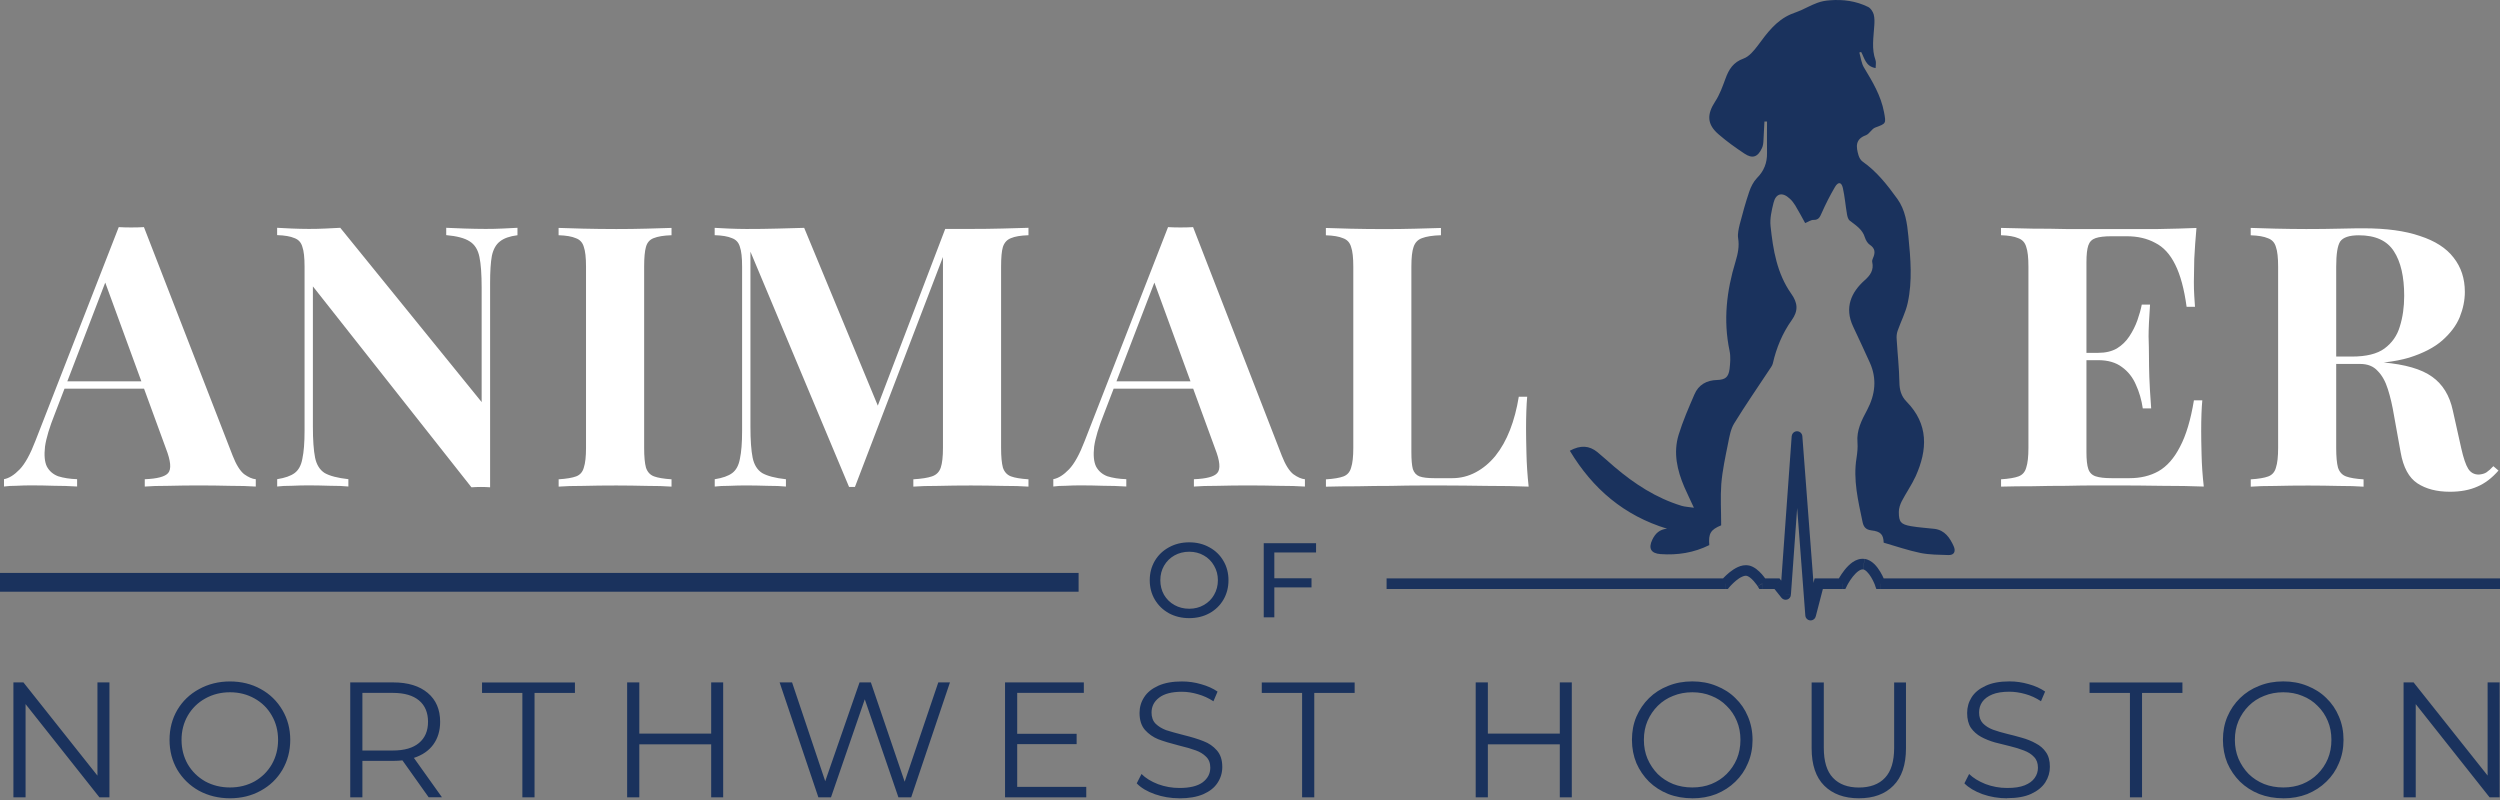 <svg width="250" height="80" viewBox="0 0 250 80" fill="none" xmlns="http://www.w3.org/2000/svg">
<rect x="0" y="0" width="250" height="80" fill="#808080" stroke="none"/>
<path d="M10.944 68.241V79.732H9.942L2.557 70.41V79.732H1.341V68.241H2.343L9.745 77.563V68.241H10.944ZM22.998 79.828C21.86 79.828 20.824 79.574 19.895 79.073C18.976 78.56 18.256 77.856 17.726 76.972C17.213 76.087 16.954 75.09 16.954 73.986C16.954 72.882 17.213 71.885 17.726 71.001C18.25 70.117 18.971 69.418 19.895 68.917C20.824 68.404 21.86 68.145 22.998 68.145C24.136 68.145 25.161 68.399 26.068 68.9C26.986 69.401 27.707 70.106 28.236 71.001C28.76 71.885 29.025 72.882 29.025 73.986C29.025 75.09 28.76 76.093 28.236 76.989C27.713 77.873 26.992 78.571 26.068 79.073C25.161 79.574 24.136 79.828 22.998 79.828ZM22.998 78.746C23.905 78.746 24.727 78.543 25.46 78.138C26.192 77.721 26.766 77.152 27.183 76.431C27.6 75.699 27.808 74.882 27.808 73.986C27.808 73.091 27.6 72.28 27.183 71.559C26.766 70.826 26.192 70.258 25.46 69.852C24.727 69.435 23.905 69.227 22.998 69.227C22.091 69.227 21.263 69.435 20.52 69.852C19.788 70.258 19.207 70.826 18.779 71.559C18.363 72.28 18.154 73.091 18.154 73.986C18.154 74.882 18.363 75.699 18.779 76.431C19.207 77.152 19.788 77.721 20.52 78.138C21.263 78.543 22.091 78.746 22.998 78.746ZM42.87 79.732L40.245 76.037C39.953 76.07 39.643 76.087 39.327 76.087H36.24V79.732H35.024V68.241H39.322C40.786 68.241 41.935 68.59 42.769 69.289C43.602 69.987 44.014 70.95 44.014 72.178C44.014 73.074 43.783 73.834 43.326 74.46C42.876 75.073 42.234 75.513 41.389 75.789L44.194 79.726H42.864L42.87 79.732ZM39.293 75.051C40.431 75.051 41.304 74.797 41.901 74.296C42.504 73.795 42.803 73.085 42.803 72.178C42.803 71.271 42.504 70.539 41.901 70.043C41.299 69.542 40.431 69.289 39.293 69.289H36.24V75.051H39.293ZM52.243 69.294H48.204V68.247H57.493V69.294H53.454V79.732H52.237V69.294H52.243ZM72.318 68.241V79.732H71.118V74.431H63.931V79.732H62.714V68.241H63.931V73.361H71.118V68.241H72.318ZM94.995 68.241L91.12 79.732H89.841L86.478 69.931L83.099 79.732H81.837L77.962 68.241H79.207L82.524 78.121L85.954 68.241H87.087L90.466 78.171L93.829 68.241H94.995ZM108.626 78.678V79.732H100.504V68.241H108.384V69.289H101.72V73.378H107.663V74.415H101.72V78.684H108.631L108.626 78.678ZM117.937 79.828C117.086 79.828 116.264 79.692 115.475 79.416C114.698 79.14 114.095 78.78 113.673 78.335L114.151 77.4C114.568 77.817 115.12 78.155 115.808 78.419C116.495 78.673 117.21 78.797 117.942 78.797C118.973 78.797 119.745 78.611 120.257 78.239C120.77 77.856 121.029 77.366 121.029 76.763C121.029 76.301 120.888 75.935 120.601 75.665C120.325 75.389 119.987 75.186 119.581 75.04C119.176 74.888 118.613 74.724 117.892 74.55C117.03 74.33 116.337 74.122 115.824 73.924C115.312 73.716 114.867 73.406 114.495 72.989C114.135 72.573 113.954 72.009 113.954 71.3C113.954 70.719 114.106 70.196 114.416 69.722C114.72 69.238 115.194 68.861 115.83 68.573C116.467 68.286 117.249 68.145 118.196 68.145C118.849 68.145 119.491 68.236 120.116 68.421C120.747 68.596 121.299 68.844 121.756 69.159L121.344 70.128C120.86 69.813 120.347 69.576 119.801 69.424C119.255 69.261 118.72 69.176 118.19 69.176C117.182 69.176 116.421 69.373 115.909 69.767C115.408 70.151 115.154 70.646 115.154 71.26C115.154 71.722 115.289 72.094 115.565 72.376C115.847 72.646 116.202 72.86 116.619 73.018C117.047 73.158 117.616 73.316 118.325 73.496C119.165 73.705 119.846 73.913 120.359 74.122C120.883 74.319 121.328 74.623 121.688 75.04C122.048 75.445 122.229 75.997 122.229 76.696C122.229 77.276 122.071 77.805 121.75 78.29C121.446 78.763 120.967 79.14 120.325 79.422C119.677 79.698 118.889 79.833 117.942 79.833M130.216 69.294H126.177V68.247H135.465V69.294H131.427V79.732H130.21V69.294H130.216Z" fill="#1A325D"/>
<path d="M118.922 61.814C118.173 61.814 117.503 61.651 116.9 61.33C116.298 60.998 115.83 60.541 115.481 59.961C115.143 59.381 114.974 58.739 114.974 58.023C114.974 57.308 115.143 56.666 115.481 56.086C115.824 55.506 116.298 55.055 116.9 54.728C117.503 54.396 118.173 54.233 118.922 54.233C119.672 54.233 120.336 54.396 120.933 54.728C121.536 55.055 122.003 55.506 122.341 56.086C122.679 56.655 122.848 57.303 122.848 58.023C122.848 58.744 122.679 59.392 122.341 59.972C122.003 60.547 121.536 60.998 120.933 61.33C120.331 61.657 119.66 61.814 118.922 61.814ZM118.922 60.874C119.463 60.874 119.953 60.75 120.381 60.502C120.821 60.254 121.164 59.916 121.406 59.488C121.66 59.049 121.789 58.564 121.789 58.023C121.789 57.483 121.66 57.004 121.406 56.57C121.159 56.131 120.815 55.787 120.381 55.545C119.953 55.297 119.463 55.173 118.922 55.173C118.382 55.173 117.886 55.297 117.441 55.545C117.002 55.793 116.658 56.136 116.405 56.57C116.157 57.004 116.033 57.483 116.033 58.023C116.033 58.564 116.157 59.049 116.405 59.488C116.658 59.916 117.007 60.26 117.441 60.502C117.886 60.75 118.382 60.874 118.922 60.874ZM127.433 55.241V57.826H131.151V58.739H127.433V61.735H126.374V54.323H131.607V55.246H127.433V55.241Z" fill="#1A325D"/>
<path d="M155.98 68.241H157.179V79.732H155.98V68.241ZM148.787 79.732H147.57V68.241H148.787V79.732ZM156.092 74.431H148.657V73.361H156.092V74.431ZM169.233 79.828C168.371 79.828 167.566 79.687 166.823 79.399C166.09 79.106 165.448 78.695 164.902 78.166C164.367 77.631 163.944 77.011 163.64 76.313C163.347 75.603 163.195 74.826 163.195 73.981C163.195 73.136 163.342 72.37 163.64 71.666C163.95 70.956 164.367 70.336 164.902 69.813C165.448 69.278 166.09 68.866 166.823 68.585C167.555 68.286 168.36 68.14 169.233 68.14C170.106 68.14 170.895 68.286 171.627 68.585C172.359 68.872 172.996 69.272 173.531 69.801C174.077 70.325 174.5 70.945 174.793 71.654C175.097 72.364 175.255 73.141 175.255 73.986C175.255 74.831 175.103 75.609 174.793 76.318C174.5 77.028 174.077 77.648 173.531 78.171C172.996 78.695 172.359 79.106 171.627 79.405C170.895 79.692 170.095 79.833 169.233 79.833M169.233 78.746C169.92 78.746 170.557 78.633 171.137 78.402C171.729 78.16 172.235 77.828 172.664 77.4C173.103 76.96 173.441 76.459 173.683 75.89C173.925 75.31 174.044 74.674 174.044 73.986C174.044 73.299 173.925 72.668 173.683 72.1C173.441 71.519 173.103 71.018 172.664 70.59C172.235 70.151 171.729 69.818 171.137 69.587C170.557 69.345 169.92 69.227 169.233 69.227C168.546 69.227 167.904 69.345 167.313 69.587C166.721 69.818 166.209 70.151 165.769 70.59C165.341 71.018 165.003 71.519 164.75 72.1C164.507 72.668 164.389 73.299 164.389 73.986C164.389 74.674 164.507 75.293 164.75 75.873C165.003 76.454 165.341 76.96 165.769 77.4C166.209 77.828 166.721 78.16 167.313 78.402C167.904 78.633 168.546 78.746 169.233 78.746ZM185.889 79.828C184.425 79.828 183.27 79.405 182.425 78.566C181.58 77.721 181.163 76.476 181.163 74.826V68.247H182.38V74.781C182.38 76.138 182.684 77.141 183.298 77.783C183.912 78.431 184.774 78.752 185.889 78.752C187.004 78.752 187.889 78.431 188.497 77.783C189.111 77.135 189.415 76.138 189.415 74.781V68.247H190.598V74.826C190.598 76.476 190.176 77.727 189.336 78.566C188.503 79.411 187.354 79.828 185.889 79.828ZM200.709 79.828C199.852 79.828 199.036 79.692 198.247 79.416C197.47 79.129 196.867 78.769 196.439 78.335L196.912 77.4C197.318 77.794 197.858 78.126 198.54 78.402C199.227 78.662 199.954 78.797 200.709 78.797C201.463 78.797 202.015 78.712 202.466 78.532C202.928 78.346 203.26 78.098 203.469 77.794C203.688 77.49 203.795 77.146 203.795 76.775C203.795 76.324 203.666 75.963 203.401 75.693C203.148 75.417 202.815 75.209 202.398 75.051C201.982 74.888 201.525 74.747 201.018 74.623C200.517 74.505 200.01 74.375 199.509 74.246C199.008 74.105 198.54 73.919 198.112 73.688C197.695 73.457 197.357 73.158 197.092 72.787C196.839 72.404 196.715 71.908 196.715 71.294C196.715 70.725 196.861 70.207 197.16 69.734C197.464 69.249 197.932 68.872 198.557 68.585C199.182 68.286 199.982 68.14 200.951 68.14C201.599 68.14 202.235 68.23 202.872 68.416C203.508 68.59 204.054 68.838 204.511 69.154L204.099 70.122C203.604 69.796 203.08 69.553 202.522 69.401C201.976 69.249 201.446 69.171 200.928 69.171C200.241 69.171 199.667 69.261 199.222 69.447C198.771 69.632 198.439 69.886 198.219 70.201C198.011 70.505 197.909 70.86 197.909 71.249C197.909 71.7 198.033 72.06 198.287 72.33C198.551 72.601 198.889 72.815 199.306 72.972C199.734 73.125 200.196 73.26 200.703 73.384C201.204 73.502 201.706 73.637 202.196 73.778C202.703 73.919 203.159 74.105 203.576 74.336C204.004 74.555 204.342 74.848 204.595 75.22C204.86 75.592 204.989 76.076 204.989 76.679C204.989 77.237 204.837 77.755 204.528 78.239C204.223 78.707 203.75 79.095 203.114 79.388C202.489 79.675 201.689 79.816 200.703 79.816M212.993 79.732V69.294H208.955V68.247H218.243V69.294H214.204V79.732H212.988H212.993ZM228.331 79.828C227.469 79.828 226.664 79.687 225.92 79.399C225.188 79.106 224.546 78.695 224 78.166C223.465 77.631 223.042 77.011 222.738 76.313C222.445 75.603 222.293 74.826 222.293 73.981C222.293 73.136 222.439 72.37 222.738 71.666C223.042 70.956 223.465 70.336 224 69.813C224.546 69.278 225.188 68.866 225.92 68.585C226.653 68.286 227.458 68.14 228.331 68.14C229.204 68.14 229.993 68.286 230.725 68.585C231.457 68.872 232.094 69.272 232.629 69.801C233.175 70.325 233.598 70.945 233.891 71.654C234.2 72.364 234.352 73.141 234.352 73.986C234.352 74.831 234.2 75.609 233.891 76.318C233.598 77.028 233.175 77.648 232.629 78.171C232.094 78.695 231.457 79.106 230.725 79.405C229.993 79.692 229.193 79.833 228.331 79.833M228.331 78.746C229.018 78.746 229.655 78.633 230.235 78.402C230.826 78.16 231.333 77.828 231.761 77.4C232.201 76.96 232.539 76.459 232.781 75.89C233.023 75.31 233.141 74.674 233.141 73.986C233.141 73.299 233.023 72.668 232.781 72.1C232.539 71.519 232.201 71.018 231.761 70.59C231.333 70.151 230.826 69.818 230.235 69.587C229.655 69.345 229.018 69.227 228.331 69.227C227.644 69.227 227.002 69.345 226.41 69.587C225.819 69.818 225.306 70.151 224.867 70.59C224.439 71.018 224.101 71.519 223.848 72.1C223.605 72.668 223.487 73.299 223.487 73.986C223.487 74.674 223.611 75.293 223.848 75.873C224.101 76.454 224.439 76.96 224.867 77.4C225.306 77.828 225.819 78.16 226.41 78.402C227.002 78.633 227.644 78.746 228.331 78.746ZM240.357 79.732V68.241H241.36L249.285 78.216H248.761V68.241H249.961V79.732H248.958L241.05 69.751H241.574V79.732H240.357Z" fill="#1A325D"/>
<path d="M172.117 52.532C171.064 52.965 170.833 53.348 170.929 54.509C169.391 55.275 167.752 55.534 166.051 55.41C165.099 55.342 164.812 54.835 165.234 53.962C165.533 53.348 165.955 52.937 166.704 52.87C162.412 51.563 159.275 48.887 156.982 45.074C158.058 44.488 158.931 44.556 159.737 45.209C160.311 45.688 160.869 46.189 161.443 46.685C163.449 48.392 165.617 49.805 168.163 50.583C168.479 50.678 168.833 50.69 169.391 50.774C169.025 49.986 168.721 49.355 168.433 48.701C167.712 47.023 167.318 45.277 167.859 43.491C168.281 42.111 168.867 40.776 169.442 39.441C169.853 38.472 170.67 38.022 171.717 37.999C172.523 37.971 172.849 37.723 172.956 36.907C173.024 36.304 173.08 35.667 172.956 35.082C172.314 32.04 172.658 29.083 173.554 26.154C173.784 25.388 173.948 24.639 173.813 23.822C173.745 23.371 173.869 22.87 173.976 22.419C174.263 21.327 174.562 20.223 174.928 19.158C175.091 18.679 175.339 18.178 175.694 17.806C176.404 17.096 176.719 16.28 176.702 15.3C176.691 14.252 176.702 13.199 176.702 12.151H176.443C176.415 12.776 176.387 13.39 176.347 14.021C176.336 14.291 176.308 14.579 176.195 14.81C175.784 15.711 175.243 15.902 174.438 15.356C173.554 14.77 172.68 14.145 171.875 13.447C170.687 12.438 170.675 11.441 171.52 10.146C171.971 9.464 172.258 8.648 172.545 7.87C172.883 6.941 173.323 6.22 174.359 5.854C174.917 5.651 175.395 5.065 175.778 4.558C176.708 3.302 177.603 2.063 179.09 1.421C179.417 1.286 179.772 1.173 180.099 1.027C180.645 0.779 181.163 0.497 181.721 0.289C182.115 0.137 182.555 0.058 182.977 0.03C184.312 -0.077 185.607 0.097 186.824 0.7C187.072 0.824 187.286 1.162 187.37 1.438C187.466 1.804 187.455 2.204 187.427 2.581C187.359 3.725 187.14 4.885 187.551 6.017C187.63 6.237 187.562 6.496 187.562 6.806C186.554 6.642 186.458 5.809 186.114 5.195C186.058 5.206 185.99 5.234 185.934 5.251C186.086 5.769 186.137 6.344 186.413 6.777C187.258 8.18 188.091 9.56 188.401 11.21C188.621 12.371 188.604 12.354 187.528 12.754C187.173 12.878 186.954 13.379 186.599 13.52C185.506 13.914 185.602 14.68 185.85 15.525C185.917 15.756 186.069 16.032 186.272 16.167C187.692 17.164 188.739 18.51 189.736 19.89C190.525 20.983 190.716 22.318 190.84 23.642C191.06 25.867 191.251 28.086 190.773 30.283C190.57 31.235 190.091 32.136 189.764 33.076C189.669 33.347 189.64 33.662 189.669 33.949C189.753 35.369 189.916 36.8 189.939 38.219C189.95 38.985 190.114 39.61 190.66 40.168C192.868 42.415 192.761 44.978 191.561 47.637C191.167 48.493 190.609 49.287 190.17 50.132C190.007 50.459 189.883 50.842 189.883 51.197C189.883 52.205 190.085 52.436 191.094 52.616C191.871 52.751 192.676 52.796 193.454 52.886C194.49 53.022 194.991 53.788 195.374 54.633C195.577 55.094 195.459 55.534 194.828 55.506C193.916 55.477 192.975 55.477 192.074 55.303C190.818 55.044 189.595 54.621 188.367 54.266C188.339 53.461 188.08 53.145 187.14 53.038C186.554 52.971 186.351 52.656 186.255 52.194C185.816 50.081 185.298 47.98 185.652 45.801C185.731 45.282 185.788 44.753 185.748 44.246C185.641 43.018 186.171 42.01 186.717 40.99C187.523 39.464 187.714 37.87 186.976 36.248C186.43 35.048 185.883 33.859 185.315 32.66C184.413 30.75 185.14 29.212 186.458 28.035C187.032 27.534 187.399 26.999 187.224 26.21C187.196 26.086 187.235 25.951 187.292 25.827C187.539 25.281 187.539 24.847 186.976 24.475C186.756 24.323 186.582 24.025 186.497 23.766C186.255 22.932 185.585 22.538 184.971 22.059C184.808 21.935 184.74 21.648 184.701 21.434C184.548 20.561 184.481 19.676 184.289 18.814C184.154 18.201 183.828 18.144 183.501 18.691C183.011 19.524 182.571 20.397 182.177 21.282C181.997 21.676 181.89 22.003 181.36 21.991C181.09 21.98 180.814 22.194 180.516 22.307C180.189 21.71 179.862 21.107 179.519 20.532C179.366 20.285 179.181 20.042 178.961 19.851C178.24 19.181 177.587 19.333 177.356 20.273C177.164 21.039 176.973 21.856 177.057 22.616C177.305 24.988 177.699 27.348 179.119 29.364C179.772 30.277 179.856 31.066 179.175 32.012C178.251 33.307 177.637 34.777 177.282 36.349C177.226 36.597 177.023 36.811 176.888 37.042C175.728 38.799 174.528 40.534 173.424 42.331C173.069 42.905 172.945 43.638 172.81 44.319C172.54 45.671 172.241 47.034 172.128 48.408C172.033 49.732 172.117 51.095 172.117 52.537" fill="#1A325D"/>
<path d="M14.397 22.718L23.274 45.587C23.618 46.465 23.995 47.074 24.406 47.411C24.846 47.727 25.234 47.896 25.578 47.924V48.656C24.846 48.606 23.984 48.583 22.987 48.583C22.012 48.561 21.027 48.544 20.03 48.544C18.909 48.544 17.85 48.555 16.853 48.583C15.856 48.583 15.062 48.606 14.476 48.656V47.924C15.721 47.873 16.498 47.671 16.814 47.304C17.151 46.916 17.078 46.099 16.594 44.854L10.381 27.866L11.04 26.914L5.486 41.379C4.951 42.719 4.619 43.812 4.5 44.668C4.405 45.519 4.461 46.178 4.681 46.64C4.923 47.102 5.3 47.428 5.813 47.626C6.348 47.794 6.984 47.896 7.711 47.918V48.651C6.906 48.6 6.14 48.578 5.407 48.578C4.675 48.555 3.932 48.538 3.177 48.538C2.642 48.538 2.129 48.549 1.645 48.578C1.183 48.578 0.766 48.6 0.4 48.651V47.918C0.912 47.823 1.436 47.49 1.971 46.933C2.507 46.375 3.03 45.423 3.543 44.083L11.874 22.712C12.262 22.735 12.679 22.746 13.118 22.746C13.58 22.746 14.008 22.735 14.397 22.712M16.954 38.135V38.867H6.066L6.433 38.135H16.954ZM51.747 22.791V23.523C50.97 23.619 50.384 23.828 49.995 24.143C49.607 24.436 49.337 24.909 49.19 25.568C49.066 26.227 49.01 27.151 49.01 28.345V48.73C48.717 48.707 48.413 48.696 48.097 48.696C47.804 48.696 47.489 48.707 47.145 48.73L31.289 28.638V42.663C31.289 44.004 31.363 45.04 31.509 45.767C31.655 46.471 31.971 46.983 32.461 47.299C32.974 47.592 33.762 47.8 34.838 47.918V48.651C34.376 48.6 33.768 48.578 33.013 48.578C32.258 48.555 31.554 48.538 30.895 48.538C30.337 48.538 29.763 48.549 29.177 48.578C28.591 48.578 28.107 48.6 27.718 48.651V47.918C28.496 47.794 29.081 47.592 29.47 47.299C29.859 47.006 30.118 46.533 30.236 45.874C30.383 45.192 30.456 44.269 30.456 43.097V26.655C30.456 25.754 30.383 25.095 30.236 24.684C30.112 24.244 29.848 23.951 29.431 23.805C29.042 23.636 28.468 23.535 27.713 23.512V22.78C28.101 22.802 28.591 22.831 29.172 22.853C29.757 22.876 30.326 22.892 30.89 22.892C31.453 22.892 32.033 22.881 32.568 22.853C33.103 22.831 33.593 22.802 34.027 22.78L48.165 40.207V28.773C48.165 27.432 48.092 26.407 47.945 25.703C47.799 24.971 47.472 24.447 46.959 24.132C46.475 23.816 45.692 23.608 44.622 23.512V22.78C45.084 22.802 45.692 22.831 46.447 22.853C47.202 22.876 47.906 22.892 48.565 22.892C49.151 22.892 49.719 22.881 50.283 22.853C50.869 22.831 51.353 22.802 51.742 22.78M67.153 22.791V23.523C66.375 23.546 65.778 23.647 65.361 23.816C64.973 23.963 64.714 24.256 64.595 24.695C64.477 25.106 64.415 25.765 64.415 26.666V44.787C64.415 45.665 64.477 46.319 64.595 46.758C64.742 47.197 65.007 47.49 65.401 47.637C65.79 47.783 66.375 47.879 67.153 47.93V48.662C66.494 48.611 65.666 48.589 64.669 48.589C63.672 48.566 62.658 48.549 61.638 48.549C60.444 48.549 59.334 48.561 58.315 48.589C57.318 48.589 56.501 48.611 55.865 48.662V47.93C56.642 47.879 57.228 47.783 57.617 47.637C58.005 47.49 58.264 47.197 58.383 46.758C58.529 46.319 58.602 45.66 58.602 44.787V26.666C58.602 25.765 58.529 25.106 58.383 24.695C58.259 24.256 57.994 23.963 57.577 23.816C57.188 23.647 56.614 23.546 55.859 23.523V22.791C56.49 22.814 57.307 22.842 58.309 22.864C59.334 22.887 60.438 22.904 61.633 22.904C62.658 22.904 63.666 22.892 64.663 22.864C65.66 22.842 66.488 22.814 67.147 22.791M102.847 22.791V23.523C102.069 23.546 101.484 23.647 101.095 23.816C100.706 23.963 100.436 24.256 100.29 24.695C100.166 25.106 100.109 25.765 100.109 26.666V44.787C100.109 45.665 100.171 46.319 100.29 46.758C100.436 47.197 100.706 47.49 101.095 47.637C101.484 47.783 102.069 47.879 102.847 47.93V48.662C102.165 48.611 101.303 48.589 100.25 48.589C99.225 48.566 98.183 48.549 97.107 48.549C95.936 48.549 94.843 48.561 93.818 48.589C92.792 48.589 91.964 48.611 91.334 48.662V47.93C92.162 47.879 92.781 47.783 93.198 47.637C93.637 47.49 93.93 47.197 94.077 46.758C94.223 46.319 94.296 45.66 94.296 44.787V25.022H94.555L85.493 48.696H84.907L75.044 25.168V42.669C75.044 44.009 75.117 45.046 75.264 45.772C75.41 46.477 75.725 46.989 76.216 47.304C76.728 47.597 77.517 47.806 78.593 47.924V48.656C78.131 48.606 77.522 48.583 76.767 48.583C76.013 48.561 75.309 48.544 74.65 48.544C74.092 48.544 73.517 48.555 72.932 48.583C72.346 48.583 71.862 48.606 71.473 48.656V47.924C72.25 47.8 72.836 47.597 73.225 47.304C73.613 47.012 73.872 46.538 73.991 45.879C74.137 45.198 74.21 44.274 74.21 43.102V26.661C74.21 25.759 74.137 25.101 73.991 24.689C73.867 24.25 73.602 23.957 73.185 23.811C72.796 23.642 72.222 23.54 71.467 23.518V22.785C71.856 22.808 72.346 22.836 72.926 22.859C73.512 22.881 74.081 22.898 74.644 22.898C75.692 22.898 76.717 22.887 77.714 22.859C78.739 22.836 79.64 22.808 80.418 22.785L88.089 41.306L87.177 42.145L94.522 22.892H97.113C98.183 22.892 99.231 22.881 100.256 22.853C101.303 22.831 102.165 22.802 102.852 22.78M119.311 22.718L128.188 45.587C128.532 46.465 128.909 47.074 129.32 47.411C129.76 47.727 130.148 47.896 130.492 47.924V48.656C129.76 48.606 128.898 48.583 127.895 48.583C126.921 48.561 125.935 48.544 124.938 48.544C123.817 48.544 122.758 48.555 121.761 48.583C120.764 48.583 119.97 48.606 119.39 48.656V47.924C120.635 47.873 121.412 47.671 121.727 47.304C122.071 46.916 121.998 46.099 121.508 44.854L115.295 27.866L115.954 26.914L110.4 41.379C109.865 42.719 109.533 43.812 109.414 44.668C109.319 45.519 109.381 46.178 109.6 46.64C109.843 47.102 110.22 47.428 110.732 47.626C111.268 47.794 111.904 47.896 112.631 47.918V48.651C111.825 48.6 111.059 48.578 110.333 48.578C109.6 48.555 108.857 48.538 108.102 48.538C107.567 48.538 107.054 48.549 106.57 48.578C106.108 48.578 105.691 48.6 105.331 48.651V47.918C105.843 47.823 106.367 47.49 106.902 46.933C107.437 46.375 107.961 45.423 108.474 44.083L116.804 22.712C117.193 22.735 117.61 22.746 118.044 22.746C118.506 22.746 118.934 22.735 119.322 22.712M121.868 38.135V38.867H110.98L111.346 38.135H121.868ZM144.095 22.791V23.523C143.267 23.546 142.636 23.647 142.197 23.816C141.785 23.963 141.504 24.256 141.357 24.695C141.211 25.106 141.138 25.765 141.138 26.666V45.226C141.138 45.981 141.188 46.538 141.284 46.905C141.408 47.271 141.628 47.513 141.943 47.637C142.287 47.761 142.782 47.817 143.441 47.817H145.233C146.061 47.817 146.838 47.62 147.57 47.231C148.302 46.843 148.961 46.296 149.541 45.587C150.127 44.854 150.612 43.992 151 42.995C151.389 41.998 151.682 40.889 151.879 39.672H152.718C152.645 40.5 152.606 41.57 152.606 42.889C152.606 43.446 152.617 44.263 152.645 45.339C152.668 46.409 152.741 47.519 152.865 48.662C151.626 48.611 150.223 48.589 148.663 48.589C147.103 48.566 145.717 48.549 144.5 48.549H142.163C141.211 48.549 140.191 48.561 139.093 48.589C137.995 48.589 136.891 48.6 135.77 48.628C134.649 48.628 133.59 48.639 132.593 48.668V47.935C133.37 47.885 133.956 47.789 134.345 47.642C134.733 47.496 134.992 47.203 135.111 46.764C135.257 46.324 135.33 45.665 135.33 44.792V26.672C135.33 25.771 135.257 25.112 135.111 24.701C134.987 24.261 134.722 23.968 134.305 23.822C133.916 23.653 133.342 23.552 132.587 23.529V22.797C133.196 22.819 134.012 22.848 135.037 22.87C136.085 22.892 137.195 22.909 138.361 22.909C139.431 22.909 140.479 22.898 141.504 22.87C142.551 22.848 143.413 22.819 144.1 22.797" fill="white"/>
<path d="M219.646 22.791C219.55 23.861 219.477 24.898 219.426 25.895C219.403 26.892 219.387 27.658 219.387 28.193C219.387 28.683 219.398 29.145 219.426 29.578C219.448 30.018 219.477 30.384 219.499 30.677H218.66C218.418 28.897 218.04 27.5 217.528 26.475C217.015 25.427 216.345 24.695 215.517 24.284C214.711 23.844 213.765 23.625 212.667 23.625H211.168C210.464 23.625 209.924 23.687 209.563 23.811C209.197 23.935 208.955 24.177 208.831 24.543C208.707 24.909 208.645 25.467 208.645 26.221V45.22C208.645 45.975 208.707 46.538 208.831 46.899C208.955 47.265 209.197 47.507 209.563 47.631C209.929 47.755 210.464 47.817 211.168 47.817H212.96C214.052 47.817 215.016 47.586 215.844 47.124C216.694 46.64 217.415 45.823 218.001 44.674C218.609 43.531 219.071 41.982 219.392 40.033H220.231C220.158 40.81 220.119 41.835 220.119 43.102C220.119 43.66 220.13 44.454 220.158 45.48C220.181 46.505 220.254 47.564 220.378 48.656C219.139 48.606 217.736 48.583 216.176 48.583C214.616 48.561 213.23 48.544 212.013 48.544H209.676C208.724 48.544 207.704 48.555 206.606 48.583C205.508 48.583 204.404 48.594 203.283 48.623C202.162 48.623 201.103 48.634 200.106 48.662V47.93C200.883 47.879 201.469 47.783 201.858 47.637C202.246 47.49 202.505 47.197 202.624 46.758C202.77 46.319 202.843 45.66 202.843 44.787V26.666C202.843 25.765 202.77 25.106 202.624 24.695C202.5 24.256 202.235 23.963 201.818 23.816C201.43 23.647 200.855 23.546 200.1 23.523V22.791C201.097 22.814 202.156 22.842 203.277 22.864C204.398 22.864 205.508 22.876 206.6 22.904H215.804C217.24 22.881 218.519 22.842 219.64 22.797M213.951 35.284V36.017H207.558V35.284H213.951ZM215.004 30.463C214.909 31.849 214.858 32.913 214.858 33.64C214.88 34.372 214.897 35.042 214.897 35.651C214.897 36.259 214.909 36.929 214.931 37.661C214.954 38.394 215.016 39.453 215.117 40.838H214.278C214.154 39.988 213.923 39.193 213.585 38.461C213.269 37.729 212.808 37.149 212.199 36.709C211.591 36.248 210.797 36.017 209.822 36.017V35.284C210.555 35.284 211.174 35.138 211.687 34.845C212.199 34.53 212.61 34.13 212.931 33.64C213.269 33.127 213.54 32.592 213.737 32.034C213.934 31.477 214.081 30.953 214.176 30.463H215.016H215.004ZM225.081 22.791C225.689 22.814 226.506 22.842 227.526 22.864C228.573 22.887 229.61 22.904 230.629 22.904C231.801 22.904 232.933 22.892 234.026 22.864C235.119 22.836 235.901 22.831 236.363 22.831C238.628 22.831 240.503 23.084 241.99 23.597C243.5 24.087 244.621 24.802 245.353 25.754C246.108 26.706 246.485 27.849 246.485 29.19C246.485 30.018 246.316 30.857 245.973 31.713C245.635 32.541 245.049 33.319 244.221 34.051C243.415 34.755 242.306 35.329 240.898 35.769C239.484 36.186 237.71 36.388 235.564 36.388H232.054V35.656H235.197C236.634 35.656 237.721 35.386 238.447 34.851C239.202 34.293 239.715 33.561 239.98 32.66C240.272 31.736 240.419 30.711 240.419 29.59C240.419 27.663 240.075 26.182 239.394 25.134C238.712 24.064 237.541 23.529 235.885 23.529C234.933 23.529 234.313 23.737 234.02 24.149C233.75 24.565 233.62 25.405 233.62 26.672V44.792C233.62 45.671 233.682 46.324 233.8 46.764C233.947 47.203 234.212 47.496 234.606 47.642C234.995 47.789 235.58 47.885 236.358 47.935V48.668C235.699 48.617 234.871 48.594 233.874 48.594C232.877 48.572 231.863 48.555 230.843 48.555C229.672 48.555 228.568 48.566 227.52 48.594C226.495 48.594 225.684 48.617 225.075 48.668V47.935C225.853 47.885 226.439 47.789 226.827 47.642C227.216 47.496 227.475 47.203 227.593 46.764C227.74 46.324 227.813 45.665 227.813 44.792V26.672C227.813 25.771 227.74 25.112 227.593 24.701C227.469 24.261 227.205 23.968 226.788 23.822C226.399 23.653 225.825 23.552 225.07 23.529V22.797L225.081 22.791ZM231.987 35.763C233.034 35.786 233.936 35.836 234.69 35.91C235.468 35.983 236.155 36.056 236.735 36.129C237.321 36.18 237.845 36.214 238.307 36.242C240.52 36.439 242.154 36.912 243.201 37.667C244.272 38.422 244.964 39.554 245.285 41.063L246.125 44.826C246.344 45.801 246.575 46.482 246.818 46.871C247.06 47.259 247.415 47.457 247.877 47.457C248.192 47.434 248.451 47.361 248.643 47.237C248.862 47.09 249.093 46.882 249.335 46.617L249.848 47.057C249.189 47.811 248.485 48.346 247.73 48.662C246.975 49 246.063 49.175 244.993 49.175C243.675 49.175 242.593 48.893 241.743 48.335C240.892 47.778 240.329 46.741 240.064 45.232L239.405 41.576C239.236 40.551 239.028 39.667 238.785 38.912C238.543 38.135 238.2 37.526 237.76 37.087C237.343 36.625 236.763 36.394 236.008 36.394H232.06L231.987 35.774V35.763Z" fill="white"/>
<path d="M188.007 58.367L187.506 58.547L187.63 58.897H188.001V58.367H188.007ZM172.54 58.367V58.897H172.787L172.945 58.705L172.54 58.367ZM179.704 43.654L180.234 43.615C180.211 43.339 179.98 43.125 179.704 43.125C179.428 43.125 179.197 43.339 179.175 43.615L179.704 43.654ZM181.062 61.516L180.532 61.555C180.555 61.814 180.758 62.017 181.011 62.039C181.27 62.062 181.507 61.893 181.569 61.645L181.056 61.51L181.062 61.516ZM178.561 59.449L178.15 59.781C178.285 59.95 178.51 60.017 178.719 59.955C178.927 59.894 179.074 59.708 179.09 59.488L178.561 59.449ZM177.694 58.367L178.105 58.035L177.947 57.838H177.694V58.367ZM176.229 58.367L175.778 58.643L175.93 58.897H176.223V58.367H176.229ZM184.211 58.367V58.897H184.537L184.684 58.604L184.211 58.367ZM181.873 58.367V57.838H181.462L181.36 58.237L181.873 58.367ZM188.007 58.897H250V57.838H188.007V58.897ZM138.659 58.897H172.534V57.838H138.659V58.897ZM179.175 43.694L180.532 61.555L181.591 61.476L180.234 43.615L179.181 43.694H179.175ZM179.09 59.488L180.228 43.688L179.169 43.609L178.031 59.409L179.085 59.482L179.09 59.488ZM177.282 58.694L178.15 59.781L178.978 59.122L178.11 58.035L177.282 58.699V58.694ZM176.229 58.897H177.694V57.838H176.229V58.897ZM172.54 58.367L172.945 58.705C172.945 58.705 172.945 58.705 172.956 58.694C172.962 58.682 172.973 58.671 172.99 58.654C173.024 58.62 173.069 58.564 173.131 58.502C173.255 58.378 173.424 58.209 173.615 58.052C173.813 57.894 174.015 57.753 174.218 57.669C174.415 57.578 174.562 57.562 174.663 57.584L174.872 56.548C174.477 56.469 174.1 56.565 173.79 56.705C173.48 56.846 173.187 57.043 172.951 57.235C172.714 57.426 172.511 57.629 172.365 57.776C172.292 57.849 172.235 57.911 172.196 57.962C172.179 57.984 172.162 58.001 172.151 58.018C172.151 58.023 172.14 58.029 172.14 58.035C172.14 58.035 172.277 58.147 172.551 58.373M174.658 57.578C174.736 57.595 174.855 57.646 174.99 57.747C175.125 57.849 175.26 57.978 175.378 58.114C175.497 58.249 175.598 58.384 175.671 58.48C175.705 58.53 175.733 58.57 175.75 58.598C175.762 58.609 175.767 58.62 175.773 58.626V58.632C175.773 58.632 175.923 58.538 176.223 58.35L176.674 58.074C176.674 58.074 176.674 58.069 176.668 58.063C176.663 58.052 176.651 58.035 176.64 58.018C176.618 57.984 176.578 57.933 176.539 57.871C176.454 57.747 176.325 57.584 176.178 57.415C176.026 57.246 175.84 57.06 175.632 56.903C175.424 56.751 175.164 56.598 174.872 56.542L174.663 57.578H174.658ZM186.306 56.936C186.402 56.948 186.531 57.015 186.683 57.162C186.835 57.308 186.982 57.505 187.111 57.719C187.241 57.928 187.342 58.142 187.41 58.299C187.444 58.378 187.472 58.446 187.489 58.485C187.5 58.508 187.506 58.525 187.511 58.536V58.547L188.013 58.367L188.508 58.187C188.508 58.187 188.508 58.187 188.508 58.181C188.508 58.181 188.508 58.17 188.503 58.164C188.503 58.147 188.486 58.125 188.48 58.097C188.458 58.04 188.424 57.962 188.384 57.871C188.3 57.685 188.182 57.432 188.024 57.173C187.866 56.914 187.669 56.632 187.421 56.396C187.179 56.165 186.858 55.945 186.464 55.889L186.311 56.936H186.306ZM184.211 58.367C184.526 58.525 184.684 58.604 184.684 58.604C184.684 58.604 184.684 58.598 184.689 58.592C184.695 58.581 184.706 58.559 184.717 58.53C184.746 58.48 184.785 58.401 184.841 58.311C184.948 58.13 185.1 57.888 185.281 57.663C185.467 57.432 185.664 57.229 185.861 57.094C186.058 56.959 186.199 56.931 186.3 56.942L186.452 55.894C185.99 55.827 185.579 56.001 185.264 56.215C184.948 56.435 184.672 56.728 184.453 57.004C184.233 57.28 184.053 57.562 183.929 57.77C183.867 57.877 183.816 57.967 183.782 58.029C183.766 58.063 183.754 58.085 183.743 58.102C183.743 58.114 183.737 58.119 183.732 58.125C183.732 58.125 183.732 58.125 183.732 58.13C183.732 58.13 183.732 58.13 184.205 58.367M181.574 61.645L182.391 58.497L181.366 58.232L180.549 61.38L181.574 61.645ZM181.873 58.897H184.205V57.838H181.873V58.897Z" fill="#1A325D"/>
<path d="M107.86 58.232H0" stroke="#1A325D" stroke-width="1.88"/>
</svg>
